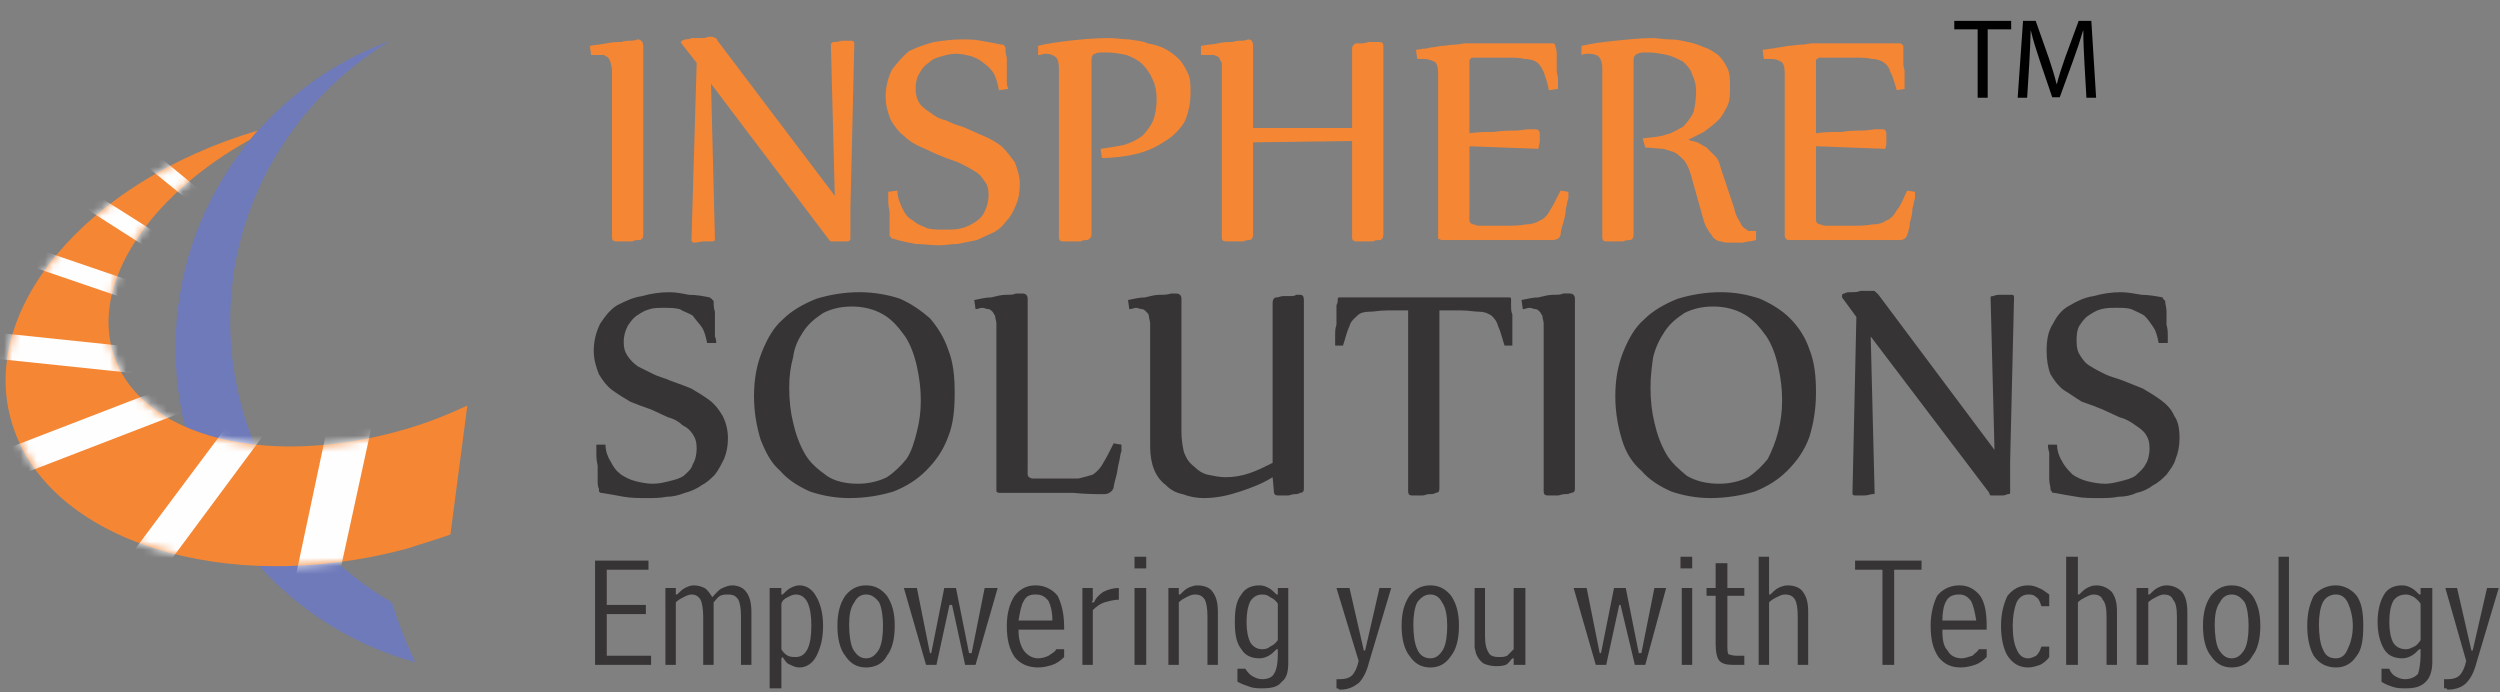 <svg width="307" height="85" viewBox="0 0 307 85" fill="none" xmlns="http://www.w3.org/2000/svg">
<rect x="0" y="0" width="307" height="85" fill="#808080" stroke="none"/>
<path d="M50.991 81.325C34.029 76.684 21.549 61.164 21.549 42.762C21.549 25.321 32.59 10.6 47.951 4.999C36.27 12.039 28.267 24.84 28.267 39.401C28.267 54.124 36.269 67.084 48.109 73.964C48.911 76.523 49.87 78.923 50.991 81.325Z" fill="#6E7ABA"/>
<path d="M30.669 17.16C19.147 23.56 11.948 33.481 13.548 41.962C15.626 53.164 31.948 57.963 49.87 52.682C52.589 51.883 54.991 50.923 57.391 49.803L55.31 65.641C53.551 66.285 51.79 66.762 49.87 67.403C27.629 73.325 6.026 66.443 1.546 52.204C-2.934 38.281 10.508 22.28 31.629 16.039C31.308 16.359 30.989 16.839 30.669 17.16Z" fill="#F58634"/>
<mask id="mask0_774_1279" style="mask-type:luminance" maskUnits="userSpaceOnUse" x="0" y="16" width="58" height="54">
<path d="M30.669 17.16C19.147 23.56 11.948 33.481 13.548 41.962C15.626 53.164 31.948 57.963 49.87 52.682C52.589 51.883 54.991 50.923 57.391 49.803L55.31 65.641C53.551 66.285 51.79 66.762 49.87 67.403C27.629 73.325 6.026 66.443 1.546 52.204C-2.934 38.281 10.508 22.28 31.629 16.039C31.308 16.359 30.989 16.839 30.669 17.16Z" fill="white"/>
</mask>
<g mask="url(#mask0_774_1279)">
<path d="M-5.173 40.361L19.307 42.922V46.124L-5.173 43.562V40.361ZM41.069 48.362H46.509L40.27 77.003H34.989L41.069 48.362ZM31.79 47.083H37.069L15.948 75.563H10.508L31.79 47.083ZM-0.374 55.561L24.108 46.123V49.962L-0.374 59.402V55.561ZM-2.133 15.079L22.348 30.6V33.161L-2.133 17.48V15.079ZM1.867 4.678L26.347 24.84V27.239L1.867 7.239V4.678ZM-4.693 27.401L19.629 35.721V38.12L-4.693 29.8V27.401Z" fill="#FEFEFE"/>
</g>
<path d="M79.951 81.644H73.072V68.842H79.633V69.962H74.512V74.284H79.314V75.404H74.512V80.525H79.951V81.644ZM81.713 72.204H82.992V73.004H83.152C83.471 72.685 83.793 72.365 84.112 72.204C84.433 72.044 84.753 71.883 85.233 71.883C85.712 71.883 86.192 72.044 86.511 72.204C86.832 72.365 87.152 72.843 87.473 73.325C87.953 72.843 88.273 72.365 88.752 72.204C89.071 72.044 89.552 71.883 89.873 71.883C90.672 71.883 91.312 72.204 91.632 72.685C92.111 73.326 92.273 74.124 92.273 75.246V76.045V81.646H90.994V75.724C90.994 74.606 90.834 73.965 90.673 73.646C90.354 73.166 90.032 73.005 89.394 73.005C89.073 73.005 88.753 73.005 88.434 73.165C88.113 73.326 87.955 73.645 87.633 73.965V81.646H86.354V75.724C86.354 74.764 86.193 73.965 86.033 73.646C85.714 73.166 85.394 73.005 84.915 73.005C84.594 73.005 84.274 73.165 83.953 73.326C83.634 73.484 83.314 73.645 82.993 73.965V81.646H81.714L81.713 72.204ZM95.954 79.724C96.112 80.043 96.433 80.365 96.753 80.526C97.074 80.684 97.394 80.684 97.713 80.684C98.354 80.684 98.834 80.365 99.153 79.724C99.474 79.083 99.634 78.123 99.634 76.842C99.634 75.563 99.474 74.604 99.153 73.963C98.834 73.324 98.353 73.003 97.713 73.003C97.394 73.003 97.074 73.163 96.753 73.324C96.434 73.482 96.112 73.643 95.954 74.123V79.724ZM94.514 72.204H95.953V73.004H96.111C96.432 72.685 96.752 72.365 97.073 72.204C97.392 72.044 97.712 71.883 98.192 71.883C98.993 71.883 99.793 72.365 100.272 73.325C100.751 74.124 101.074 75.405 101.074 76.843C101.074 78.446 100.752 79.565 100.272 80.527C99.793 81.487 98.993 81.965 98.192 81.965C97.712 81.965 97.392 81.804 97.073 81.646C96.594 81.488 96.432 81.166 96.111 80.686L95.953 80.844V84.528H94.514V72.204ZM106.353 73.003C105.712 73.003 105.233 73.324 104.914 73.963C104.435 74.604 104.273 75.563 104.273 76.684C104.273 77.963 104.434 79.083 104.753 79.724C105.232 80.526 105.712 80.842 106.353 80.842C106.994 80.842 107.474 80.526 107.954 79.724C108.273 79.083 108.434 78.123 108.434 76.842C108.434 75.722 108.273 74.604 107.954 73.963C107.474 73.325 106.994 73.003 106.353 73.003ZM102.834 76.842C102.834 75.244 103.155 74.123 103.794 73.163C104.435 72.364 105.233 71.882 106.354 71.882C107.475 71.882 108.274 72.364 108.915 73.163C109.556 74.123 109.875 75.244 109.875 76.842C109.875 78.445 109.556 79.724 108.915 80.526C108.436 81.486 107.476 81.964 106.354 81.964C105.234 81.964 104.435 81.486 103.794 80.526C103.155 79.724 102.834 78.445 102.834 76.842ZM110.994 72.204H112.595L114.196 80.205H114.355L115.955 72.204H117.395L118.996 80.205H119.317L120.915 72.204H122.516L119.797 81.644H118.516L116.915 74.285H116.596L114.996 81.644H113.717L110.994 72.204ZM130.676 80.684C130.197 81.163 129.716 81.486 129.237 81.644C128.757 81.802 128.116 81.963 127.477 81.963C126.196 81.963 125.237 81.485 124.596 80.684C123.955 79.724 123.636 78.604 123.636 76.842C123.636 75.404 123.955 74.123 124.596 73.163C125.237 72.364 126.035 71.882 127.156 71.882C128.277 71.882 129.237 72.364 129.878 73.163C130.357 74.123 130.677 75.404 130.677 77.003V77.324H125.076V77.484C125.076 78.603 125.397 79.404 125.717 79.881C126.196 80.525 126.837 80.841 127.478 80.841C127.958 80.841 128.438 80.683 128.757 80.525C129.237 80.204 129.557 80.043 129.717 79.723H130.677V80.684H130.676ZM129.236 76.204C129.236 75.245 129.075 74.445 128.756 73.803C128.277 73.164 127.796 73.004 127.155 73.004C126.514 73.004 126.035 73.164 125.716 73.803C125.397 74.285 125.237 75.245 125.075 76.204H129.236ZM132.917 72.204H134.196V72.843C134.196 73.164 134.196 73.325 134.196 73.484C134.196 73.645 134.196 73.803 134.037 73.964H134.356C134.517 73.484 134.997 73.004 135.477 72.685C136.115 72.366 136.755 72.205 137.396 72.205V73.645C136.755 73.645 136.276 73.803 135.635 73.964C135.156 74.124 134.675 74.445 134.196 74.923V81.645H132.917V72.204ZM139.316 68.365H140.755V69.803H139.316V68.365ZM139.316 72.204H140.755V81.644H139.316V72.204ZM143.477 72.204H144.756V73.004H144.916C145.235 72.685 145.557 72.365 145.876 72.204C146.197 72.044 146.678 71.883 146.996 71.883C147.956 71.883 148.597 72.204 148.916 72.685C149.396 73.326 149.557 74.124 149.557 75.246V76.045V81.646H148.276V75.724C148.276 74.606 148.118 73.965 147.957 73.646C147.638 73.166 147.316 73.005 146.679 73.005C146.357 73.005 146.038 73.165 145.716 73.326C145.398 73.484 145.078 73.645 144.757 73.965V81.646H143.478L143.477 72.204ZM156.759 79.724C156.438 80.043 156.118 80.365 155.799 80.526C155.478 80.684 155.158 80.842 154.679 80.842C153.719 80.842 152.917 80.526 152.438 79.724C151.797 78.923 151.639 77.802 151.639 76.365C151.639 74.923 151.797 73.802 152.438 73.004C152.917 72.204 153.719 71.883 154.679 71.883C155.158 71.883 155.478 72.044 155.799 72.204C156.118 72.365 156.438 72.684 156.759 73.004H156.917V72.204H158.198V81.325C158.198 82.445 158.038 83.245 157.397 83.724C156.917 84.365 156.118 84.526 154.998 84.526C154.518 84.526 154.038 84.526 153.558 84.365C153.079 84.205 152.598 84.044 151.957 83.724V82.123H152.917C153.238 82.603 153.558 82.923 153.877 83.083C154.198 83.244 154.518 83.404 154.998 83.404C155.799 83.404 156.279 83.083 156.437 82.763C156.758 82.284 156.916 81.485 156.916 80.364V79.723L156.759 79.724ZM156.917 74.124C156.598 73.645 156.279 73.483 155.957 73.325C155.799 73.164 155.478 73.004 154.998 73.004C154.357 73.004 153.877 73.325 153.558 73.803C153.239 74.446 153.079 75.245 153.079 76.366C153.079 77.487 153.239 78.286 153.558 78.925C153.877 79.406 154.358 79.726 154.998 79.726C155.477 79.726 155.799 79.566 155.957 79.407C156.279 79.247 156.598 79.086 156.917 78.606V74.124ZM164.118 83.405H164.279C164.437 83.405 164.437 83.405 164.437 83.405C165.239 83.405 165.718 83.245 166.038 82.924C166.359 82.605 166.679 81.964 166.84 81.164L164.118 72.204H165.719L167.478 79.883H167.639L169.4 72.204H170.84L168.118 81.325C167.799 82.604 167.319 83.405 166.84 83.883C166.199 84.365 165.559 84.685 164.599 84.685C164.438 84.685 164.438 84.685 164.28 84.527H164.119V83.405H164.118ZM175.638 73.003C174.999 73.003 174.52 73.324 174.039 73.963C173.718 74.604 173.558 75.563 173.558 76.684C173.558 77.963 173.718 79.083 174.039 79.724C174.358 80.526 174.999 80.842 175.638 80.842C176.279 80.842 176.758 80.526 177.239 79.724C177.56 79.083 177.718 78.123 177.718 76.842C177.718 75.722 177.56 74.604 177.08 73.963C176.759 73.325 176.279 73.003 175.638 73.003ZM172.118 76.842C172.118 75.244 172.439 74.123 173.078 73.163C173.719 72.364 174.52 71.882 175.639 71.882C176.759 71.882 177.561 72.364 178.2 73.163C178.841 74.123 179.16 75.244 179.16 76.842C179.16 78.445 178.841 79.724 178.2 80.526C177.561 81.486 176.76 81.964 175.639 81.964C174.521 81.964 173.719 81.486 173.078 80.526C172.439 79.724 172.118 78.445 172.118 76.842ZM187.319 81.644H185.88V80.842H185.719C185.401 81.163 185.24 81.486 184.92 81.644C184.441 81.802 184.121 81.802 183.641 81.802C183.162 81.802 182.521 81.644 182.2 81.486C181.72 81.164 181.401 80.684 181.24 80.205C181.24 80.044 181.082 79.725 181.082 79.405C181.082 79.084 181.082 78.604 181.082 77.644V72.204H182.36V78.124C182.36 79.084 182.521 79.725 182.84 80.205C183 80.526 183.481 80.684 183.96 80.684C184.44 80.684 184.76 80.684 185.081 80.526C185.239 80.365 185.56 80.044 185.88 79.724V72.203H187.319V81.644ZM193.241 72.204H194.84L196.441 80.205H196.602L198.202 72.204H199.642L201.243 80.205H201.561L203.162 72.204H204.602L202.041 81.644H200.762L199.001 74.285H198.842L197.242 81.644H195.961L193.241 72.204ZM206.362 68.365H207.801V69.803H206.362V68.365ZM206.52 72.204H207.801V81.644H206.52V72.204ZM214.202 81.644H212.762C211.963 81.644 211.484 81.486 211.162 81.164C210.843 80.843 210.682 80.044 210.682 79.084V73.164H209.562V72.204H210.682V69.164H212.121V72.204H214.202V73.164H212.121V79.084C212.121 79.725 212.121 80.205 212.282 80.365C212.443 80.365 212.761 80.526 213.242 80.526H214.202V81.644ZM215.963 68.365H217.242V73.004H217.402C217.721 72.685 218.043 72.365 218.362 72.204C218.681 72.044 219.162 71.883 219.483 71.883C220.443 71.883 221.084 72.204 221.403 72.685C221.882 73.326 222.044 74.124 222.044 75.084V76.044V81.645H220.763V75.723C220.763 74.605 220.604 73.964 220.444 73.645C220.123 73.165 219.803 73.004 219.163 73.004C218.844 73.004 218.524 73.164 218.203 73.325C217.884 73.483 217.564 73.644 217.243 73.964V81.645H215.964V68.365H215.963ZM232.603 81.644H231.164V69.962H227.803V68.842H235.964V69.962H232.604V81.644H232.603ZM243.964 80.684C243.484 81.163 243.004 81.486 242.524 81.644C242.045 81.802 241.404 81.963 240.765 81.963C239.484 81.963 238.685 81.485 238.044 80.684C237.403 79.724 237.084 78.604 237.084 76.842C237.084 75.404 237.403 74.123 237.883 73.163C238.524 72.364 239.484 71.882 240.605 71.882C241.725 71.882 242.524 72.364 243.165 73.163C243.806 74.123 243.965 75.404 243.965 77.003V77.324H238.525V77.484C238.525 78.603 238.686 79.404 239.166 79.881C239.485 80.525 240.126 80.841 240.926 80.841C241.247 80.841 241.727 80.683 242.207 80.525C242.525 80.204 242.848 80.043 243.006 79.723H243.966V80.684H243.964ZM242.684 76.204C242.523 75.245 242.365 74.445 242.043 73.803C241.564 73.164 241.083 73.004 240.604 73.004C239.963 73.004 239.325 73.164 239.003 73.803C238.684 74.285 238.523 75.245 238.523 76.204H242.684ZM251.644 74.445H250.684C250.524 73.964 250.365 73.483 250.043 73.325C249.724 73.004 249.404 73.004 249.083 73.004C248.444 73.004 247.963 73.325 247.644 73.964C247.325 74.763 247.164 75.723 247.164 76.843C247.164 78.124 247.325 79.084 247.644 79.725C247.963 80.527 248.445 80.843 249.083 80.843C249.404 80.843 249.724 80.685 250.043 80.527C250.364 80.206 250.523 79.883 250.684 79.406H251.644V80.685C251.325 81.164 250.845 81.487 250.524 81.645C250.044 81.803 249.564 81.964 249.084 81.964C247.964 81.964 247.164 81.486 246.523 80.526C246.044 79.724 245.724 78.445 245.724 76.842C245.724 75.404 246.043 74.123 246.523 73.163C247.164 72.364 247.963 71.882 249.084 71.882C249.564 71.882 250.044 72.043 250.365 72.203C250.845 72.364 251.165 72.683 251.644 73.003V74.445ZM253.724 68.365H255.164V73.004H255.324C255.643 72.685 255.965 72.365 256.284 72.204C256.603 72.044 256.925 71.883 257.405 71.883C258.204 71.883 258.844 72.204 259.324 72.685C259.804 73.326 259.965 74.124 259.965 75.084V76.044V81.645H258.684V75.723C258.684 74.605 258.526 73.964 258.205 73.645C258.047 73.165 257.566 73.004 257.084 73.004C256.766 73.004 256.446 73.164 256.125 73.325C255.806 73.483 255.486 73.644 255.165 73.964V81.645H253.725V68.365H253.724ZM262.365 72.204H263.805V73.004H263.965C264.284 72.685 264.606 72.365 264.925 72.204C265.244 72.044 265.566 71.883 266.046 71.883C266.845 71.883 267.485 72.204 267.965 72.685C268.445 73.326 268.606 74.124 268.606 75.246V76.045V81.646H267.325V75.724C267.325 74.606 267.167 73.965 266.846 73.646C266.688 73.166 266.205 73.005 265.726 73.005C265.407 73.005 265.087 73.165 264.766 73.326C264.447 73.484 264.127 73.645 263.806 73.965V81.646H262.366V72.204H262.365ZM274.047 73.003C273.406 73.003 272.926 73.324 272.608 73.963C272.128 74.604 271.967 75.563 271.967 76.684C271.967 77.963 272.127 79.083 272.446 79.724C272.925 80.526 273.406 80.842 274.047 80.842C274.688 80.842 275.167 80.526 275.648 79.724C275.967 79.083 276.127 78.123 276.127 76.842C276.127 75.722 275.967 74.604 275.648 73.963C275.167 73.325 274.687 73.003 274.047 73.003ZM270.526 76.842C270.526 75.244 270.845 74.123 271.486 73.163C272.127 72.364 272.925 71.882 274.047 71.882C275.167 71.882 275.967 72.364 276.608 73.163C277.249 74.123 277.567 75.244 277.567 76.842C277.567 78.445 277.249 79.724 276.608 80.526C276.128 81.486 275.168 81.964 274.047 81.964C272.926 81.964 272.127 81.486 271.486 80.526C270.845 79.724 270.526 78.445 270.526 76.842ZM279.807 68.365H281.086V81.644H279.807V68.365ZM286.848 73.003C286.207 73.003 285.567 73.324 285.247 73.963C284.926 74.604 284.767 75.563 284.767 76.684C284.767 77.963 284.926 79.083 285.247 79.724C285.566 80.526 286.046 80.842 286.848 80.842C287.486 80.842 287.966 80.526 288.287 79.724C288.606 79.083 288.928 78.123 288.928 76.842C288.928 75.722 288.607 74.604 288.287 73.963C287.967 73.325 287.486 73.003 286.848 73.003ZM283.328 76.842C283.328 75.244 283.647 74.123 284.127 73.163C284.768 72.364 285.728 71.882 286.849 71.882C287.809 71.882 288.768 72.364 289.409 73.163C290.048 74.123 290.209 75.244 290.209 76.842C290.209 78.445 290.048 79.724 289.409 80.526C288.768 81.486 287.968 81.964 286.849 81.964C285.728 81.964 284.768 81.486 284.127 80.526C283.647 79.724 283.328 78.445 283.328 76.842ZM297.087 79.724C296.768 80.043 296.449 80.365 296.127 80.526C295.809 80.684 295.489 80.842 295.009 80.842C294.047 80.842 293.248 80.526 292.768 79.724C292.289 78.923 291.969 77.802 291.969 76.365C291.969 74.923 292.288 73.802 292.768 73.004C293.248 72.204 294.047 71.883 295.009 71.883C295.489 71.883 295.809 72.044 296.127 72.204C296.449 72.365 296.768 72.684 297.087 73.004H297.248V72.204H298.687V81.325C298.687 82.445 298.368 83.245 297.888 83.724C297.247 84.365 296.449 84.526 295.489 84.526C294.848 84.526 294.368 84.526 293.888 84.365C293.408 84.205 292.928 84.044 292.449 83.724V82.123H293.408C293.567 82.603 293.888 82.923 294.208 83.083C294.529 83.244 294.849 83.404 295.328 83.404C296.127 83.404 296.607 83.083 296.929 82.763C297.087 82.284 297.248 81.485 297.248 80.364V79.723L297.087 79.724ZM297.248 74.124C296.929 73.645 296.607 73.483 296.449 73.325C296.127 73.164 295.808 73.004 295.489 73.004C294.687 73.004 294.208 73.325 293.888 73.803C293.567 74.446 293.408 75.245 293.408 76.366C293.408 77.487 293.567 78.286 293.888 78.925C294.207 79.406 294.687 79.726 295.489 79.726C295.808 79.726 296.127 79.566 296.449 79.407C296.767 79.247 296.928 79.086 297.248 78.606V74.124ZM300.128 83.405H300.288C300.449 83.405 300.449 83.405 300.607 83.405C301.248 83.405 301.728 83.245 302.049 82.924C302.368 82.605 302.687 81.964 302.848 81.164L300.287 72.204H301.727L303.488 79.883H303.646L305.408 72.204H306.847L304.128 81.325C303.807 82.604 303.326 83.405 302.847 83.883C302.368 84.365 301.568 84.685 300.606 84.685C300.606 84.685 300.448 84.685 300.448 84.527C300.287 84.527 300.127 84.527 300.127 84.527L300.128 83.405Z" fill="#373435"/>
<path d="M72.431 5.639C73.072 5.478 73.87 5.478 74.511 5.319C75.152 5.158 75.792 5.158 76.273 5.158C76.752 4.998 77.232 4.998 77.551 4.998C78.031 4.998 78.192 4.838 78.353 4.838C78.672 4.838 78.992 5.157 78.992 5.638V28.84C78.992 29.159 78.833 29.48 78.512 29.48C78.193 29.48 77.871 29.48 77.713 29.641C77.392 29.641 77.072 29.641 76.753 29.641C76.592 29.641 76.274 29.641 76.112 29.641C75.793 29.641 75.633 29.641 75.633 29.641C75.314 29.641 75.153 29.48 75.153 29.16V8.679C75.153 8.198 74.993 7.879 74.993 7.718C74.832 7.398 74.832 7.239 74.674 7.078C74.513 6.918 74.353 6.918 74.194 6.758C73.873 6.758 73.715 6.758 73.393 6.758C73.074 6.758 72.754 6.758 72.593 6.758L72.431 5.639ZM87.473 4.519C87.632 4.519 87.792 4.679 87.953 4.679C87.953 4.84 88.111 4.84 88.111 4.999L102.513 24.041L102.033 5.479C102.033 5.319 102.192 5.159 102.352 5.159C102.513 5.159 102.993 5.159 103.312 4.999C103.792 4.999 104.114 4.999 104.593 4.999C104.752 4.999 104.912 5.159 104.912 5.319L104.433 25.48V29.321C104.433 29.48 104.272 29.641 104.114 29.641C103.793 29.641 103.473 29.641 103.154 29.641C102.833 29.641 102.513 29.641 102.192 29.641H102.033C101.873 29.641 101.873 29.48 101.712 29.321L87.313 10.279L87.792 29.321C87.792 29.48 87.792 29.641 87.473 29.641C87.313 29.641 86.832 29.641 86.511 29.641C86.032 29.641 85.712 29.8 85.233 29.8C85.072 29.8 84.914 29.641 84.914 29.48L85.552 7.718L83.793 5.478C83.793 5.478 83.633 5.318 83.633 5.158C83.633 4.998 83.793 4.998 84.112 4.839C84.273 4.839 84.592 4.839 84.914 4.678C85.233 4.678 85.552 4.678 86.032 4.678C86.353 4.678 86.673 4.678 86.992 4.518C87.152 4.519 87.473 4.519 87.473 4.519ZM122.676 11.079C122.515 10.279 122.357 9.639 122.035 8.998C121.716 8.518 121.236 8.038 120.756 7.718C120.435 7.398 119.796 7.078 119.317 6.918C118.676 6.758 118.036 6.599 117.395 6.599C116.756 6.599 116.116 6.759 115.636 6.918C114.995 7.078 114.515 7.238 114.035 7.718C113.555 8.038 113.235 8.359 112.914 8.998C112.595 9.478 112.435 10.119 112.435 10.919C112.435 11.559 112.595 12.199 112.914 12.679C113.235 13.159 113.716 13.478 114.195 13.799C114.834 14.279 115.316 14.599 116.115 14.759C116.756 15.079 117.554 15.4 118.195 15.559C118.995 15.879 119.955 16.359 120.756 16.68C121.555 17 122.357 17.48 122.995 17.96C123.636 18.6 124.115 19.24 124.596 19.88C124.917 20.68 125.237 21.64 125.237 22.6C125.237 23.561 125.076 24.521 124.757 25.161C124.438 25.961 124.116 26.601 123.637 27.082C123.157 27.722 122.677 28.201 122.036 28.521C121.397 28.841 120.597 29.161 119.956 29.481C119.156 29.642 118.357 29.801 117.556 29.96C116.757 29.96 116.117 30.121 115.318 30.121C114.356 30.121 113.396 29.96 112.436 29.96C111.636 29.801 110.677 29.642 109.717 29.321C109.556 29.321 109.556 29.321 109.396 29.16C109.396 29.16 109.396 29.001 109.237 29.001C109.237 28.681 109.237 28.2 109.237 27.721C109.237 27.081 109.237 26.601 109.237 25.96C109.077 25.32 109.077 24.841 109.077 24.361C109.077 23.88 109.077 23.56 109.077 23.56L110.197 23.4C110.197 24.2 110.516 25 110.836 25.639C111.157 26.28 111.477 26.76 112.117 27.08C112.596 27.559 113.237 27.72 113.876 28.04C114.517 28.199 115.318 28.199 115.956 28.199C116.758 28.199 117.396 28.199 118.037 28.04C118.678 27.88 119.318 27.56 119.798 27.239C120.278 26.919 120.758 26.439 120.916 25.959C121.238 25.319 121.398 24.679 121.398 23.879C121.398 23.239 121.238 22.599 120.916 22.279C120.598 21.8 120.278 21.32 119.638 20.999C119.158 20.679 118.517 20.358 117.876 20.038C117.237 19.719 116.437 19.558 115.798 19.239C114.836 18.919 114.037 18.439 113.237 18.118C112.436 17.798 111.636 17.318 110.996 16.679C110.355 16.199 109.876 15.558 109.396 14.758C109.077 13.959 108.755 12.998 108.755 11.879C108.755 10.599 109.076 9.478 109.556 8.518C110.197 7.718 110.835 6.918 111.636 6.278C112.596 5.798 113.556 5.478 114.677 5.157C115.797 4.997 116.915 4.838 118.036 4.838C118.837 4.838 119.637 4.838 120.435 4.998C121.397 5.158 122.196 5.318 122.996 5.478C123.156 5.478 123.317 5.478 123.317 5.639C123.475 5.799 123.475 5.799 123.475 5.958C123.475 6.278 123.475 6.599 123.636 7.078C123.636 7.718 123.636 8.198 123.636 8.679C123.636 9.319 123.636 9.799 123.636 10.119C123.636 10.599 123.796 10.759 123.796 10.919L122.676 11.079ZM135.156 18.28C136.276 18.119 137.236 17.96 138.037 17.799C138.997 17.48 139.636 17.16 140.276 16.68C140.755 16.2 141.236 15.559 141.557 14.92C141.876 14.12 142.036 13.16 142.036 12.2C142.036 11.239 141.876 10.439 141.557 9.799C141.236 8.999 140.755 8.359 140.276 7.879C139.797 7.398 139.156 7.079 138.356 6.759C137.557 6.599 136.755 6.439 135.796 6.439C135.155 6.439 134.675 6.439 134.517 6.6C134.196 6.6 134.037 6.919 134.037 7.399V28.84C134.037 29.159 133.716 29.48 133.396 29.48C133.236 29.48 132.917 29.48 132.755 29.641C132.436 29.641 132.114 29.641 131.795 29.641C131.635 29.641 131.316 29.641 131.154 29.641C130.836 29.641 130.675 29.641 130.516 29.641C130.195 29.641 130.034 29.48 130.034 29.16V8.359C130.034 7.718 129.876 7.239 129.715 7.079C129.396 6.759 128.916 6.6 128.436 6.6C128.115 6.6 127.795 6.76 127.476 6.76V5.64C128.595 5.32 130.035 5.159 131.316 4.999C132.755 4.839 134.356 4.679 136.276 4.679C137.078 4.679 137.877 4.84 138.675 4.84C139.477 5 140.276 5 140.916 5.32C141.715 5.48 142.355 5.64 142.996 5.96C143.637 6.28 144.275 6.76 144.756 7.24C145.235 7.719 145.557 8.36 145.876 9C146.197 9.641 146.197 10.44 146.197 11.401C146.197 12.84 145.876 14.121 145.396 15.081C144.755 16.041 143.956 16.841 142.835 17.482C141.875 18.121 140.754 18.601 139.476 18.921C138.036 19.241 136.754 19.401 135.315 19.401L135.156 18.28ZM166.038 5.958C166.038 5.639 166.199 5.478 166.517 5.318C166.839 5.318 166.997 5.318 167.319 5.318C167.638 5.318 167.96 5.157 168.118 5.157C168.439 5.157 168.759 5.157 168.92 5.157C169.078 5.157 169.239 5.157 169.399 5.157C169.718 5.157 169.879 5.318 169.879 5.638V28.84C169.879 29.159 169.718 29.48 169.399 29.48C169.239 29.48 168.92 29.48 168.598 29.641C168.279 29.641 168.118 29.641 167.798 29.641C167.477 29.641 167.319 29.641 166.997 29.641C166.839 29.641 166.678 29.641 166.517 29.641C166.199 29.641 166.038 29.48 166.038 29.16V17.319L153.877 17.48V28.84C153.877 29.159 153.719 29.48 153.398 29.48C153.239 29.48 152.918 29.48 152.759 29.641C152.438 29.641 152.118 29.641 151.797 29.641C151.639 29.641 151.317 29.641 151.158 29.641C150.837 29.641 150.679 29.641 150.517 29.641C150.198 29.641 150.038 29.48 150.038 29.16V8.679C150.038 8.198 150.038 7.879 150.038 7.718C149.877 7.398 149.719 7.239 149.719 7.078C149.558 6.918 149.398 6.918 149.078 6.758C148.917 6.758 148.757 6.758 148.437 6.758C148.117 6.758 147.796 6.758 147.477 6.758V5.638C148.118 5.477 148.916 5.477 149.557 5.318C150.198 5.157 150.836 5.157 151.316 5.157C151.796 4.997 152.279 4.997 152.597 4.997C152.916 4.997 153.238 4.837 153.238 4.837C153.718 4.837 153.877 5.156 153.877 5.637V15.72H166.038V5.958ZM180.44 26.28C180.44 26.6 180.44 26.76 180.44 27.081C180.44 27.24 180.6 27.401 180.6 27.401C180.759 27.56 180.919 27.56 181.08 27.56C181.238 27.72 181.559 27.72 181.879 27.72H184.6C185.718 27.72 186.681 27.72 187.319 27.56C187.96 27.56 188.6 27.401 189.081 27.081C189.56 26.92 190.041 26.44 190.36 25.801C190.681 25.321 191.161 24.362 191.641 23.401L192.6 23.561C192.6 23.721 192.6 23.88 192.6 24.362C192.44 24.68 192.44 25.161 192.279 25.64C192.279 26.281 192.121 26.761 191.96 27.402C191.8 27.881 191.642 28.362 191.642 28.841C191.481 29.321 191.162 29.481 190.521 29.481C190.042 29.481 189.401 29.481 188.76 29.481C188.121 29.481 187.32 29.481 186.36 29.481C185.561 29.481 184.601 29.481 183.641 29.481C182.679 29.481 181.561 29.481 180.441 29.481H177.082C176.921 29.481 176.76 29.322 176.6 29.322C176.6 29.161 176.6 29.002 176.6 29.002V8.999C176.6 8.199 176.442 7.719 176.12 7.56C175.802 7.399 175.321 7.24 174.842 7.24C174.681 7.24 174.362 7.24 174.042 7.24L173.882 6.12C174.201 6.12 174.523 5.959 175.161 5.959C175.64 5.799 176.281 5.799 176.922 5.64C177.563 5.64 178.042 5.479 178.681 5.479C179.161 5.479 179.641 5.319 179.962 5.319H187.483C187.962 5.319 188.443 5.319 188.922 5.319C189.563 5.319 190.043 5.319 190.684 5.319C190.842 5.319 191.003 5.479 191.003 5.639C191.003 5.799 191.163 6.119 191.163 6.438C191.163 6.758 191.163 7.078 191.163 7.397C191.163 7.878 191.163 8.197 191.163 8.678C191.163 8.997 191.321 9.318 191.321 9.638C191.321 9.957 191.321 10.278 191.321 10.598C191.321 10.758 191.321 10.918 191.321 10.918L190.203 11.078C190.043 10.118 189.724 9.318 189.562 8.838C189.241 8.197 189.083 7.878 188.602 7.558C188.281 7.397 187.801 7.238 187.163 7.238C186.684 7.078 185.882 7.078 184.922 7.078H181.402C181.083 7.078 180.922 7.078 180.761 7.078C180.602 7.078 180.602 7.238 180.602 7.238C180.442 7.238 180.442 7.397 180.442 7.397C180.442 7.558 180.442 7.717 180.442 7.878V16.358C181.562 16.198 182.68 16.198 183.482 16.198C184.442 16.037 185.402 16.037 186.043 16.037C186.684 16.037 187.321 15.877 187.643 15.877C188.123 15.877 188.443 15.877 188.443 15.877C188.922 15.877 189.084 16.037 189.084 16.517C189.084 16.837 189.084 16.998 189.084 17.317C189.084 17.637 188.923 17.958 188.923 18.278L180.444 17.958V26.28H180.44ZM201.721 17C202.841 16.839 203.801 16.839 204.601 16.519C205.402 16.359 206.04 15.879 206.681 15.559C207.16 15.079 207.641 14.439 207.962 13.799C208.12 13.159 208.281 12.2 208.281 11.239C208.281 10.439 208.12 9.799 207.801 9.159C207.641 8.518 207.16 8.038 206.681 7.559C206.04 7.239 205.402 6.918 204.761 6.759C203.96 6.599 203.16 6.439 202.362 6.439C201.721 6.439 201.4 6.439 201.081 6.6C200.762 6.76 200.602 6.919 200.602 7.399V28.84C200.602 29.159 200.441 29.48 200.122 29.48C199.962 29.48 199.643 29.48 199.323 29.641C199.162 29.641 198.843 29.641 198.521 29.641C198.361 29.641 198.042 29.641 197.88 29.641C197.561 29.641 197.401 29.641 197.242 29.641C196.92 29.641 196.762 29.48 196.762 29.16V8.359C196.762 7.718 196.602 7.239 196.283 6.919C196.122 6.759 195.642 6.6 195.162 6.6C194.841 6.6 194.521 6.6 194.202 6.76V5.64C195.481 5.32 196.921 5.159 198.361 4.999C199.962 4.839 201.401 4.679 203.002 4.679C203.643 4.679 204.283 4.84 205.082 4.84C205.884 4.84 206.521 5 207.323 5.159C207.964 5.32 208.602 5.479 209.243 5.8C209.884 5.96 210.522 6.44 211.004 6.76C211.484 7.24 211.804 7.719 212.122 8.36C212.444 9 212.444 9.8 212.444 10.6C212.444 11.56 212.444 12.36 212.122 12.999C211.804 13.64 211.484 14.279 211.004 14.759C210.523 15.24 209.884 15.72 209.243 16.2C208.602 16.519 207.964 16.84 207.323 17.16C207.642 17.319 207.964 17.319 208.443 17.48C208.762 17.639 209.243 17.959 209.562 18.119C209.883 18.439 210.203 18.76 210.682 19.24C211.003 19.559 211.162 20.039 211.323 20.68L212.924 25.48C213.082 26.12 213.243 26.6 213.563 27.081C213.723 27.401 213.884 27.721 214.044 27.881C214.203 28.041 214.524 28.2 214.683 28.361C215.004 28.361 215.324 28.361 215.643 28.361V29.48C215.485 29.48 215.164 29.641 214.844 29.641C214.524 29.641 214.203 29.8 213.884 29.8C213.563 29.8 213.404 29.8 213.082 29.8C212.924 29.8 212.603 29.8 212.603 29.8C212.123 29.8 211.643 29.8 211.324 29.641C211.005 29.641 210.683 29.48 210.364 29.16C210.204 28.841 209.885 28.52 209.723 28.2C209.404 27.721 209.244 27.24 209.082 26.6L207.643 21.48C207.482 20.839 207.163 20.2 206.844 19.72C206.522 19.4 206.203 19.079 205.723 18.76C205.404 18.599 204.763 18.44 204.284 18.28C203.643 18.28 202.844 18.119 202.043 18.119L201.721 17ZM223.003 26.28C223.003 26.6 223.003 26.76 223.003 27.081C223.003 27.24 223.162 27.401 223.162 27.401C223.322 27.56 223.483 27.56 223.643 27.56C223.802 27.72 224.123 27.72 224.603 27.72H227.164C228.282 27.72 229.242 27.72 229.883 27.56C230.685 27.56 231.164 27.401 231.645 27.081C232.124 26.92 232.604 26.44 232.923 25.801C233.403 25.321 233.725 24.362 234.204 23.401L235.164 23.561C235.164 23.721 235.164 23.88 235.164 24.362C235.004 24.68 235.004 25.161 234.843 25.64C234.843 26.281 234.685 26.761 234.524 27.402C234.524 27.881 234.364 28.362 234.205 28.841C234.045 29.321 233.726 29.481 233.245 29.481C232.604 29.481 232.125 29.481 231.323 29.481C230.685 29.481 229.884 29.481 228.924 29.481C228.125 29.481 227.165 29.481 226.203 29.481C225.243 29.481 224.125 29.481 223.163 29.481H219.642C219.484 29.481 219.323 29.322 219.323 29.322C219.163 29.161 219.163 29.002 219.163 29.002V8.999C219.163 8.199 219.004 7.719 218.683 7.56C218.364 7.399 218.044 7.24 217.565 7.24C217.244 7.24 216.924 7.24 216.603 7.24L216.445 6.12C216.763 6.12 217.244 5.959 217.723 5.959C218.364 5.799 218.844 5.799 219.485 5.64C220.124 5.64 220.605 5.479 221.244 5.479C221.723 5.479 222.204 5.319 222.525 5.319H230.046C230.525 5.319 231.006 5.319 231.647 5.319C232.126 5.319 232.606 5.319 233.247 5.319C233.566 5.319 233.566 5.479 233.727 5.639C233.727 5.799 233.727 6.119 233.727 6.438C233.727 6.758 233.727 7.078 233.727 7.397C233.727 7.878 233.727 8.197 233.885 8.678C233.885 8.997 233.885 9.318 233.885 9.638C233.885 9.957 233.885 10.278 233.885 10.598C233.885 10.758 233.885 10.918 233.885 10.918L232.925 11.078C232.606 10.118 232.446 9.318 232.126 8.838C231.965 8.197 231.647 7.878 231.166 7.558C230.845 7.397 230.365 7.238 229.885 7.238C229.244 7.078 228.446 7.078 227.647 7.078H223.965C223.646 7.078 223.486 7.078 223.324 7.078L223.164 7.238C223.005 7.238 223.005 7.397 223.005 7.397C223.005 7.558 223.005 7.717 223.005 7.878V16.358C224.126 16.198 225.244 16.198 226.204 16.198C227.166 16.037 227.965 16.037 228.605 16.037C229.405 16.037 229.884 15.877 230.365 15.877C230.686 15.877 231.006 15.877 231.166 15.877C231.485 15.877 231.646 16.037 231.646 16.517C231.646 16.837 231.646 16.998 231.646 17.317C231.646 17.637 231.646 17.958 231.485 18.278L223.005 17.958V26.28H223.003Z" fill="#F58634"/>
<path d="M86.833 42.121C86.673 41.321 86.512 40.682 86.192 40.201C85.874 39.722 85.393 39.242 85.072 38.762C84.593 38.442 83.952 38.282 83.471 37.962C82.832 37.801 82.192 37.801 81.551 37.801C80.91 37.801 80.273 37.801 79.792 37.962C79.151 38.121 78.672 38.441 78.191 38.762C77.712 39.081 77.39 39.561 77.071 40.042C76.752 40.682 76.591 41.321 76.591 41.962C76.591 42.762 76.752 43.242 77.071 43.722C77.39 44.202 77.87 44.682 78.352 45.002C78.991 45.322 79.631 45.642 80.272 45.963C80.91 46.282 81.711 46.441 82.352 46.762C83.312 47.083 84.111 47.401 84.913 47.722C85.712 48.202 86.511 48.682 87.151 49.164C87.792 49.642 88.272 50.282 88.752 51.084C89.071 51.722 89.393 52.682 89.393 53.803C89.393 54.762 89.233 55.562 88.914 56.363C88.593 57.004 88.273 57.642 87.793 58.285C87.314 58.764 86.833 59.245 86.192 59.562C85.551 60.044 84.753 60.363 84.112 60.524C83.313 60.843 82.511 61.003 81.873 61.003C81.072 61.164 80.273 61.164 79.472 61.164C78.512 61.164 77.552 61.164 76.592 61.003C75.793 60.843 74.831 60.682 73.871 60.524C73.713 60.524 73.713 60.524 73.552 60.363C73.552 60.205 73.552 60.205 73.552 60.045C73.392 59.723 73.392 59.404 73.392 58.764C73.392 58.285 73.392 57.643 73.392 57.165C73.233 56.522 73.233 56.044 73.233 55.562C73.233 55.084 73.233 54.762 73.233 54.602H74.352C74.352 55.403 74.673 56.205 74.993 56.682C75.314 57.323 75.634 57.803 76.274 58.285C76.753 58.602 77.392 58.924 78.033 59.085C78.674 59.245 79.472 59.404 80.113 59.404C80.912 59.404 81.552 59.245 82.193 59.085C82.834 58.924 83.472 58.764 83.953 58.444C84.434 57.964 84.915 57.642 85.073 57.004C85.394 56.523 85.552 55.723 85.552 55.085C85.552 54.283 85.394 53.804 85.073 53.323C84.754 52.844 84.434 52.522 83.794 52.205C83.315 51.723 82.674 51.403 82.033 51.243C81.394 50.924 80.593 50.602 79.952 50.283C78.993 49.964 78.193 49.642 77.392 49.323C76.592 48.844 75.793 48.363 75.153 47.884C74.512 47.402 74.033 46.763 73.552 45.964C73.233 45.162 72.911 44.203 72.911 43.083C72.911 41.803 73.232 40.683 73.713 39.723C74.352 38.763 74.992 37.963 75.793 37.483C76.753 37.004 77.713 36.523 78.833 36.363C79.951 36.043 81.072 35.883 82.192 35.883C82.992 35.883 83.793 36.043 84.592 36.203C85.551 36.203 86.353 36.363 87.152 36.523C87.313 36.683 87.473 36.683 87.473 36.842C87.632 36.842 87.632 37.003 87.632 37.003C87.632 37.322 87.632 37.802 87.792 38.282C87.792 38.762 87.792 39.243 87.792 39.882C87.792 40.362 87.792 40.842 87.792 41.322C87.953 41.642 87.953 41.963 87.953 42.122H86.833V42.121ZM105.554 35.88C107.313 35.88 109.075 36.2 110.514 36.681C111.953 37.321 113.075 38.12 114.195 39.08C115.155 40.2 115.954 41.48 116.434 42.921C117.075 44.522 117.235 46.281 117.235 48.201C117.235 50.281 117.075 52.042 116.434 53.64C115.795 55.401 114.833 56.68 113.715 57.801C112.594 58.921 111.313 59.72 109.715 60.361C108.114 60.841 106.353 61.163 104.273 61.163C102.514 61.163 100.914 60.842 99.474 60.361C98.034 59.72 96.752 58.922 95.792 57.801C94.672 56.841 94.033 55.56 93.393 53.961C92.914 52.36 92.592 50.6 92.592 48.68C92.592 46.6 92.913 44.841 93.554 43.241C94.193 41.64 94.993 40.2 96.112 39.241C97.233 38.12 98.673 37.32 100.273 36.68C101.874 36.201 103.635 35.88 105.554 35.88ZM104.594 37.641C103.155 37.641 102.033 37.961 101.074 38.441C100.114 39.081 99.312 39.721 98.672 40.681C98.033 41.641 97.554 42.601 97.393 43.881C97.074 45.001 96.914 46.281 96.914 47.561C96.914 49.164 97.074 50.601 97.393 51.882C97.712 53.321 98.193 54.601 98.833 55.721C99.474 56.842 100.434 57.641 101.554 58.443C102.514 59.084 103.793 59.403 105.394 59.403C106.675 59.403 107.954 59.084 108.914 58.601C109.874 57.962 110.676 57.163 111.313 56.362C111.954 55.402 112.275 54.282 112.594 53.003C112.913 51.722 113.074 50.602 113.074 49.164C113.074 47.722 112.913 46.44 112.594 45.002C112.275 43.563 111.793 42.282 111.155 41.321C110.353 40.201 109.554 39.242 108.434 38.601C107.313 37.961 106.035 37.641 104.594 37.641ZM126.195 57.322C126.195 57.641 126.195 57.963 126.195 58.124C126.195 58.284 126.195 58.443 126.356 58.602C126.514 58.602 126.514 58.763 126.835 58.763C126.994 58.763 127.315 58.763 127.635 58.763H129.715C130.836 58.763 131.795 58.763 132.436 58.763C133.075 58.602 133.715 58.444 134.196 58.284C134.675 57.963 135.156 57.483 135.477 56.843C135.796 56.363 136.276 55.403 136.755 54.444L137.715 54.602C137.715 54.762 137.715 54.923 137.715 55.403C137.557 55.722 137.557 56.205 137.396 56.843C137.236 57.322 137.236 57.963 137.078 58.444C136.917 59.085 136.756 59.562 136.756 59.883C136.596 60.362 136.115 60.682 135.636 60.682C134.676 60.682 133.397 60.682 131.796 60.524C130.196 60.524 128.437 60.524 126.195 60.524H122.836C122.676 60.524 122.515 60.524 122.357 60.363C122.357 60.205 122.357 60.205 122.357 60.045V39.721C122.357 39.401 122.196 39.08 122.196 38.761C122.036 38.601 122.036 38.441 121.878 38.281C121.717 38.121 121.556 37.962 121.398 37.962C121.077 37.962 120.916 37.801 120.597 37.801C120.278 37.801 120.117 37.962 119.797 37.962L119.637 36.841C120.436 36.682 121.076 36.522 121.717 36.522C122.358 36.362 122.996 36.202 123.476 36.202C124.117 36.202 124.438 36.202 124.757 36.042C125.237 36.042 125.398 36.042 125.556 36.042C125.878 36.042 126.197 36.202 126.197 36.683V57.322H126.195ZM145.078 53.002C145.078 53.962 145.236 54.922 145.397 55.561C145.715 56.362 146.038 56.842 146.678 57.322C147.157 57.802 147.637 58.124 148.276 58.284C149.078 58.443 149.718 58.601 150.517 58.601C151.477 58.601 152.437 58.443 153.397 58.123C154.357 57.802 155.319 57.321 156.279 56.842V37.161C156.279 36.841 156.437 36.521 156.758 36.521C157.077 36.521 157.237 36.361 157.557 36.361C157.877 36.361 158.198 36.361 158.357 36.361C158.678 36.361 158.998 36.361 159.158 36.201C159.477 36.201 159.638 36.201 159.638 36.201C159.957 36.201 160.117 36.361 160.117 36.841V60.044C160.117 60.362 159.957 60.523 159.638 60.523C159.477 60.681 159.158 60.681 158.997 60.681C158.678 60.681 158.356 60.842 158.197 60.842C157.876 60.842 157.718 60.842 157.396 60.842C157.237 60.842 157.077 60.842 156.916 60.842C156.597 60.842 156.437 60.681 156.437 60.362L156.279 58.601C154.998 59.403 153.718 59.882 152.279 60.362C150.837 60.842 149.397 61.164 147.797 61.164C146.997 61.164 146.038 61.003 145.236 60.682C144.437 60.524 143.797 60.204 143.158 59.562C142.517 59.084 142.037 58.444 141.716 57.642C141.397 56.843 141.237 55.883 141.237 54.762V39.722C141.237 39.402 141.079 39.081 141.079 38.762C141.079 38.602 140.918 38.442 140.757 38.282C140.599 38.122 140.439 37.963 140.278 37.963C139.959 37.963 139.799 37.802 139.479 37.802C139.318 37.802 138.999 37.963 138.677 37.963L138.519 36.842C139.318 36.683 139.958 36.523 140.599 36.523C141.238 36.363 141.878 36.203 142.358 36.203C142.999 36.203 143.318 36.203 143.798 36.043C144.119 36.043 144.277 36.043 144.439 36.043C144.758 36.043 145.08 36.203 145.08 36.684V53.002H145.078ZM170.359 38.121C169.399 38.121 168.758 38.281 168.118 38.281C167.478 38.281 166.998 38.441 166.679 38.761C166.36 39.08 165.88 39.401 165.719 40.041C165.4 40.681 165.24 41.48 164.92 42.44H163.958C163.958 42.281 163.958 42.12 163.958 41.961C163.958 41.641 163.958 41.32 163.958 41.001C163.958 40.681 163.958 40.36 164.118 39.88C164.118 39.401 164.118 39.08 164.118 38.601C164.118 38.281 164.118 37.961 164.118 37.481C164.279 37.161 164.279 37.002 164.279 36.681C164.279 36.521 164.437 36.521 164.598 36.521C165.879 36.521 167.158 36.521 168.279 36.521C169.399 36.521 170.517 36.521 171.48 36.521H178.359C179.319 36.521 180.44 36.521 181.56 36.521C182.678 36.521 183.959 36.521 185.239 36.521C185.4 36.521 185.56 36.521 185.56 36.681C185.56 37.001 185.56 37.16 185.56 37.481C185.56 37.961 185.56 38.281 185.718 38.601C185.718 39.08 185.718 39.401 185.718 39.88C185.718 40.36 185.718 40.681 185.718 41.001C185.718 41.32 185.718 41.641 185.718 41.961C185.718 42.12 185.718 42.281 185.718 42.44H184.759C184.44 41.48 184.279 40.68 183.959 40.041C183.799 39.4 183.48 39.08 183.16 38.761C182.678 38.441 182.198 38.281 181.718 38.281C181.08 38.281 180.279 38.121 179.48 38.121H176.758V60.044C176.758 60.362 176.598 60.523 176.279 60.523C176.118 60.681 175.8 60.681 175.48 60.681C175.159 60.681 175 60.842 174.678 60.842C174.359 60.842 174.199 60.842 173.879 60.842C173.718 60.842 173.558 60.842 173.399 60.842C173.078 60.842 172.92 60.681 172.92 60.362V38.121H170.359ZM186.84 36.84C187.641 36.681 188.279 36.521 188.92 36.521C189.561 36.361 190.201 36.201 190.682 36.201C191.32 36.201 191.642 36.201 191.96 36.041C192.44 36.041 192.601 36.041 192.762 36.041C193.081 36.041 193.401 36.201 193.401 36.682V60.044C193.401 60.362 193.242 60.523 192.921 60.523C192.602 60.681 192.442 60.681 192.122 60.681C191.801 60.681 191.481 60.842 191.32 60.842C191.002 60.842 190.682 60.842 190.521 60.842C190.361 60.842 190.042 60.842 190.042 60.842C189.723 60.842 189.562 60.681 189.562 60.362V39.721C189.562 39.401 189.402 39.08 189.402 38.761C189.241 38.601 189.241 38.441 189.083 38.281C188.922 38.121 188.762 37.962 188.603 37.962C188.282 37.962 188.124 37.801 187.802 37.801C187.483 37.801 187.322 37.962 187.002 37.962L186.84 36.84ZM211.322 35.88C213.081 35.88 214.681 36.2 216.121 36.681C217.563 37.321 218.843 38.12 219.803 39.08C220.923 40.2 221.722 41.48 222.202 42.921C222.843 44.522 223.003 46.281 223.003 48.201C223.003 50.281 222.682 52.042 222.202 53.64C221.563 55.401 220.603 56.68 219.483 57.801C218.362 58.921 217.081 59.72 215.483 60.361C213.882 60.841 211.962 61.163 210.041 61.163C208.282 61.163 206.682 60.842 205.242 60.361C203.802 59.72 202.52 58.922 201.56 57.801C200.44 56.841 199.641 55.56 199.161 53.961C198.682 52.36 198.36 50.6 198.36 48.68C198.36 46.6 198.681 44.841 199.322 43.241C199.961 41.64 200.761 40.2 201.883 39.241C203.001 38.12 204.441 37.32 206.041 36.68C207.641 36.201 209.402 35.88 211.322 35.88ZM210.362 37.641C208.923 37.641 207.801 37.961 206.842 38.441C205.882 39.081 205.08 39.721 204.44 40.681C203.801 41.641 203.322 42.601 203.001 43.881C202.842 45.001 202.682 46.281 202.682 47.561C202.682 49.164 202.842 50.601 203.161 51.882C203.48 53.321 203.961 54.601 204.601 55.721C205.242 56.842 206.202 57.641 207.161 58.443C208.282 59.084 209.561 59.403 211.162 59.403C212.443 59.403 213.722 59.084 214.682 58.601C215.642 57.962 216.444 57.163 217.081 56.362C217.563 55.402 218.043 54.282 218.362 53.003C218.681 51.722 218.842 50.602 218.842 49.164C218.842 47.722 218.681 46.44 218.362 45.002C218.043 43.563 217.563 42.282 216.923 41.321C216.121 40.201 215.322 39.242 214.202 38.601C213.081 37.961 211.802 37.641 210.362 37.641ZM230.044 35.721C230.204 35.721 230.204 35.721 230.363 35.88C230.363 35.88 230.523 36.04 230.684 36.2L244.923 55.243L244.443 36.52C244.443 36.36 244.604 36.36 244.764 36.36C245.083 36.2 245.405 36.2 245.724 36.2C246.204 36.2 246.684 36.2 247.003 36.2C247.163 36.2 247.324 36.2 247.324 36.52L246.845 56.68V60.522C246.845 60.68 246.684 60.68 246.523 60.68C246.205 60.841 246.044 60.841 245.724 60.841C245.404 60.841 245.083 60.841 244.764 60.841C244.604 60.841 244.443 60.841 244.443 60.841C244.285 60.68 244.285 60.68 244.285 60.522L229.724 41.32L230.203 60.522C230.203 60.68 230.203 60.68 229.882 60.68C229.724 60.68 229.403 60.841 228.922 60.841C228.443 60.841 228.123 60.841 227.802 60.841C227.483 60.841 227.483 60.68 227.483 60.522L227.962 38.92L226.201 36.52C226.201 36.52 226.201 36.52 226.201 36.36C226.201 36.2 226.201 36.04 226.522 36.04C226.683 35.88 227.002 35.88 227.321 35.88C227.801 35.88 228.123 35.88 228.442 35.721C228.761 35.721 229.083 35.721 229.402 35.721C229.724 35.721 229.883 35.721 230.044 35.721ZM265.087 42.121C264.926 41.321 264.766 40.682 264.446 40.201C264.127 39.722 263.805 39.242 263.325 38.762C262.846 38.442 262.365 38.282 261.724 37.962C261.245 37.801 260.606 37.801 259.965 37.801C259.164 37.801 258.684 37.801 258.046 37.962C257.405 38.121 256.925 38.441 256.445 38.762C255.965 39.081 255.643 39.561 255.324 40.042C255.005 40.682 255.005 41.321 255.005 41.962C255.005 42.762 255.164 43.242 255.485 43.722C255.804 44.202 256.124 44.682 256.764 45.002C257.243 45.322 257.884 45.642 258.525 45.963C259.164 46.282 259.964 46.441 260.764 46.762C261.565 47.083 262.364 47.401 263.163 47.722C263.964 48.202 264.764 48.682 265.404 49.164C266.045 49.642 266.685 50.282 267.004 51.084C267.484 51.722 267.645 52.682 267.645 53.803C267.645 54.762 267.485 55.562 267.166 56.363C267.005 57.004 266.525 57.642 266.046 58.285C265.566 58.764 265.086 59.245 264.445 59.562C263.804 60.044 263.164 60.363 262.364 60.524C261.723 60.843 260.925 61.003 260.124 61.003C259.324 61.164 258.525 61.164 257.724 61.164C256.765 61.164 255.805 61.164 255.005 61.003C254.043 60.843 253.083 60.682 252.284 60.524C252.123 60.524 251.965 60.524 251.965 60.363C251.805 60.205 251.805 60.205 251.805 60.045C251.805 59.723 251.644 59.404 251.644 58.764C251.644 58.285 251.644 57.643 251.644 57.165C251.644 56.522 251.644 56.044 251.644 55.562C251.486 55.084 251.486 54.762 251.486 54.602H252.604C252.604 55.403 252.925 56.205 253.245 56.682C253.564 57.323 254.044 57.803 254.526 58.285C255.005 58.602 255.644 58.924 256.285 59.085C256.926 59.245 257.724 59.404 258.526 59.404C259.165 59.404 259.805 59.245 260.446 59.085C261.087 58.924 261.724 58.764 262.205 58.444C262.684 57.964 263.165 57.642 263.486 57.004C263.805 56.523 263.965 55.723 263.965 55.085C263.965 54.283 263.805 53.804 263.486 53.323C263.165 52.844 262.684 52.522 262.205 52.205C261.566 51.723 260.926 51.403 260.285 51.243C259.644 50.924 258.846 50.602 258.205 50.283C257.406 49.964 256.604 49.642 255.644 49.323C254.845 48.844 254.205 48.363 253.405 47.884C252.764 47.402 252.285 46.763 251.805 45.964C251.486 45.162 251.325 44.203 251.325 43.083C251.325 41.803 251.486 40.683 252.124 39.723C252.604 38.763 253.245 37.963 254.205 37.483C255.006 37.004 255.966 36.523 257.084 36.363C258.205 36.043 259.325 35.883 260.446 35.883C261.245 35.883 262.047 36.043 263.006 36.203C263.806 36.203 264.766 36.363 265.567 36.523C265.567 36.683 265.726 36.683 265.726 36.842C265.886 36.842 265.886 37.003 265.886 37.003C265.886 37.322 266.047 37.802 266.047 38.282C266.047 38.762 266.047 39.243 266.047 39.882C266.205 40.362 266.205 40.842 266.205 41.322C266.205 41.642 266.205 41.963 266.205 42.122H265.087V42.121Z" fill="#373435"/>
<path d="M242.856 12V3.6H239.986V2.564H246.972V3.6H244.088V12H242.856ZM256.213 12L255.975 7.856C255.905 6.54 255.821 4.958 255.835 3.782H255.793C255.471 4.888 255.079 6.064 254.603 7.366L252.937 11.944H252.013L250.487 7.45C250.039 6.12 249.661 4.902 249.395 3.782H249.367C249.339 4.958 249.269 6.54 249.185 7.954L248.933 12H247.771L248.429 2.564H249.983L251.593 7.128C251.985 8.29 252.307 9.326 252.545 10.306H252.587C252.825 9.354 253.161 8.318 253.581 7.128L255.261 2.564H256.815L257.403 12H256.213Z" fill="black"/>
</svg>
